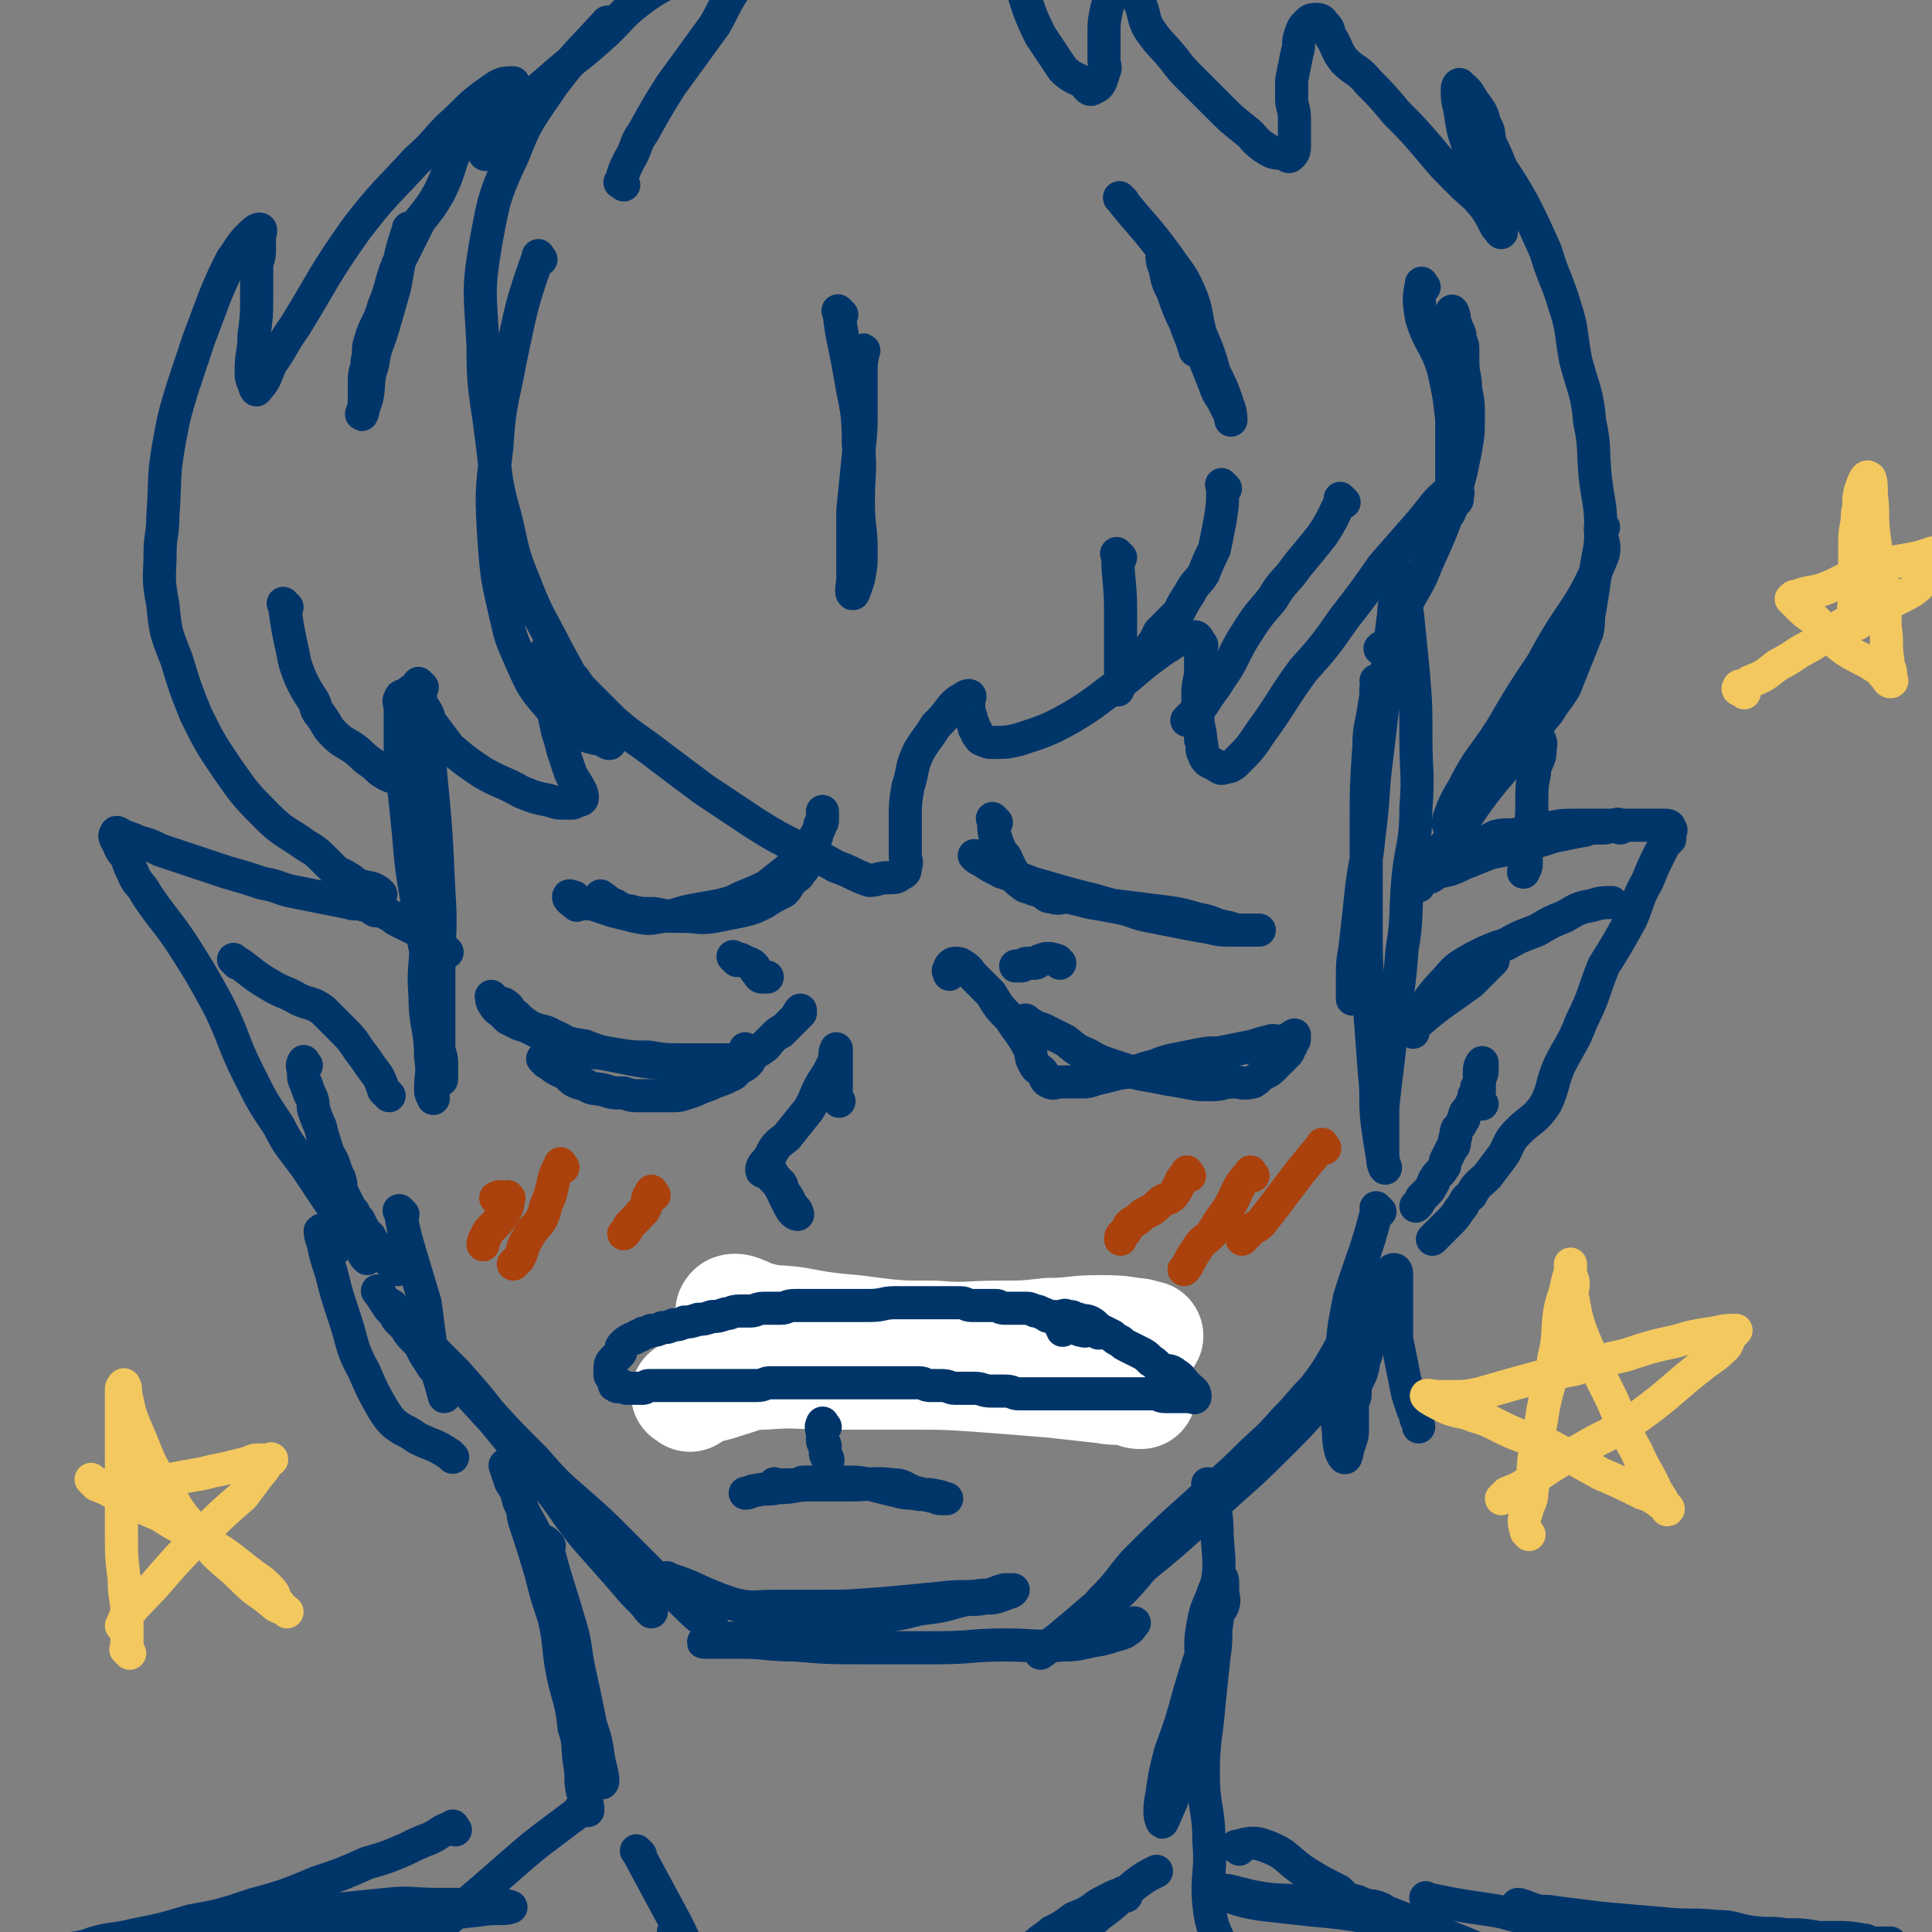 <svg viewBox='0 0 700 700' version='1.1' xmlns='http://www.w3.org/2000/svg' xmlns:xlink='http://www.w3.org/1999/xlink'><rect x="0" y="0" width="700" height="700" fill="#808080" stroke="none"/><g fill='none' stroke='#00356A' stroke-width='12' stroke-linecap='round' stroke-linejoin='round'><path d='M153,249c-1,-1 -2,-2 -1,-1 1,15 3,16 4,32 2,21 2,21 3,43 1,14 0,14 0,29 0,11 0,11 0,22 0,7 0,7 0,14 0,2 1,4 1,3 0,-1 0,-3 0,-6 0,-3 -1,-3 -1,-6 0,-3 0,-3 0,-6 0,-3 0,-3 -1,-5 0,-2 -1,-2 -1,-4 -1,-4 0,-4 -1,-9 -2,-14 -3,-14 -5,-29 -2,-12 -2,-12 -3,-24 -1,-10 -1,-10 -2,-19 -1,-8 -1,-8 -1,-16 0,-5 0,-5 0,-10 0,-2 -1,-3 0,-4 0,-1 1,-1 2,-1 1,0 1,1 1,2 1,2 1,2 1,4 1,3 1,3 1,6 1,7 1,7 1,14 1,13 0,13 1,27 1,16 2,16 2,32 1,12 -1,12 0,24 0,11 2,11 2,22 1,6 0,6 0,12 0,2 1,2 1,3 '/><path d='M500,248c-1,-1 -1,-1 -1,-1 -1,-1 0,0 0,0 0,0 0,0 0,0 0,0 0,-1 0,0 -1,3 0,4 -1,8 -1,8 -2,8 -2,15 -1,15 -1,15 -1,29 0,17 0,17 0,35 0,14 0,14 1,28 1,14 1,14 2,27 1,9 0,9 1,18 1,7 1,7 2,13 0,2 1,4 1,3 0,0 -1,-2 -1,-5 0,-3 0,-3 0,-5 0,-3 0,-3 0,-6 0,-3 0,-3 0,-6 1,-9 1,-9 2,-17 1,-9 1,-9 2,-17 2,-11 2,-11 3,-23 2,-12 1,-12 2,-24 1,-13 3,-13 3,-27 1,-13 0,-13 0,-26 0,-12 0,-12 -1,-24 -1,-10 -1,-10 -2,-20 -1,-6 -1,-6 -2,-12 -1,-2 -2,-4 -2,-4 0,-1 0,1 0,2 0,3 0,3 0,5 0,4 -1,4 -1,8 -1,8 -1,8 -2,17 -2,17 -2,17 -4,34 -2,15 -1,15 -3,30 -1,11 -2,11 -3,22 -1,9 -1,9 -2,18 -1,6 -1,6 -1,12 0,3 0,4 0,7 '/><path d='M162,345c-1,-1 -1,-1 -1,-1 -4,-3 -4,-3 -7,-5 -3,-2 -3,-2 -5,-3 -2,-1 -2,-1 -4,-2 -2,-1 -2,-1 -3,-2 -2,-1 -2,-1 -4,-2 -1,0 -1,0 -2,0 -2,-1 -2,-2 -4,-2 -3,-1 -3,0 -6,-1 -5,-1 -5,-1 -10,-2 -5,-1 -5,-1 -10,-2 -5,-1 -5,-2 -11,-3 -6,-2 -6,-2 -13,-4 -6,-2 -6,-2 -12,-4 -6,-2 -6,-2 -12,-4 -4,-2 -4,-2 -8,-3 -2,-1 -2,-1 -5,-2 -2,-1 -3,-2 -3,-1 -1,1 0,2 1,4 1,3 2,3 3,5 1,3 1,3 2,5 2,5 3,4 5,8 6,9 7,9 13,18 7,11 7,11 13,22 6,12 5,13 11,25 5,10 5,10 11,19 4,8 5,8 10,15 4,6 4,6 8,12 3,4 2,4 5,9 2,2 3,2 4,4 2,3 2,3 3,5 1,2 1,2 2,3 '/><path d='M532,311c-1,-1 -1,-1 -1,-1 -1,-1 0,0 0,0 0,0 0,0 0,0 0,0 0,0 0,0 -1,-1 0,0 0,0 5,-3 5,-4 11,-7 4,-1 4,0 9,-1 5,-1 5,-1 10,-2 5,-1 5,-1 11,-1 4,0 4,0 8,0 4,0 4,0 8,0 4,0 4,0 8,0 2,0 2,0 4,0 2,0 2,0 3,0 1,0 2,0 2,1 1,1 0,1 0,2 0,1 0,1 0,2 -1,1 -1,1 -2,2 -1,2 -1,2 -2,4 -2,4 -2,4 -4,9 -4,7 -3,7 -6,14 -5,9 -5,9 -10,17 -4,10 -3,10 -8,20 -3,8 -4,8 -8,16 -3,7 -2,8 -5,14 -4,6 -5,5 -10,10 -3,3 -3,4 -5,8 -3,4 -3,4 -6,8 -3,3 -4,3 -6,7 -3,2 -2,3 -4,5 -2,3 -2,3 -4,5 -2,2 -2,2 -3,3 -2,2 -2,2 -3,3 '/><path d='M146,440c-1,-1 -2,-2 -1,-1 1,5 1,6 3,13 3,10 3,10 6,20 1,7 1,8 2,15 2,6 2,6 3,12 1,3 2,7 2,7 0,0 -1,-4 -2,-8 -1,-2 -2,-2 -3,-4 -2,-3 -2,-3 -3,-5 -1,-2 -1,-2 -2,-3 -3,-3 -3,-3 -5,-7 -3,-2 -2,-3 -4,-6 -2,-1 -2,-1 -3,-2 -1,-2 -3,-4 -2,-3 1,1 2,3 4,6 3,3 3,3 6,7 4,5 5,5 10,10 11,12 11,12 22,24 9,11 9,11 18,22 8,10 7,10 15,20 8,9 8,9 15,17 4,5 5,5 9,10 0,0 0,0 0,0 0,0 0,0 -1,-1 0,0 1,1 1,1 -2,-2 -2,-3 -4,-5 -2,-3 -2,-4 -4,-7 -2,-2 -2,-2 -4,-4 -3,-4 -3,-4 -7,-8 -6,-7 -6,-7 -13,-15 -12,-15 -12,-16 -24,-30 -7,-9 -7,-9 -15,-18 -6,-6 -6,-5 -12,-11 -4,-3 -4,-3 -8,-7 -1,-1 -2,-2 -1,-2 0,0 2,1 3,2 4,4 4,4 8,8 3,3 3,3 7,7 7,7 6,8 13,15 9,10 9,10 19,20 7,8 7,8 15,15 8,7 8,7 15,14 7,7 7,7 14,14 5,5 6,5 11,10 3,3 3,3 7,6 1,0 1,1 2,1 '/><path d='M500,439c-1,-1 -1,-1 -1,-1 -1,-1 0,0 0,0 -4,16 -5,16 -10,32 -2,10 -2,10 -3,20 -1,8 -1,8 -1,17 0,6 -1,6 0,12 0,5 1,8 2,9 1,1 1,-3 2,-5 1,-3 1,-3 1,-5 0,-3 0,-3 0,-5 0,-2 0,-2 0,-4 0,-2 1,-2 1,-4 0,-2 0,-2 0,-3 1,-2 1,-2 2,-4 1,-3 1,-3 1,-5 1,-2 1,-2 1,-3 1,-3 1,-3 2,-5 1,-2 1,-2 1,-4 1,-2 1,-2 1,-4 1,-2 1,-2 1,-4 1,-2 1,-2 1,-3 0,-2 -1,-2 0,-3 0,-1 2,-1 2,-2 1,-1 0,-1 0,-2 1,-2 1,-3 2,-3 1,0 1,1 1,2 0,2 0,2 0,4 0,2 0,2 0,4 0,4 0,4 0,8 0,3 0,3 0,7 1,5 1,5 2,10 1,5 1,5 2,10 1,3 1,3 2,6 1,1 1,1 1,3 1,2 1,2 1,3 '/><path d='M243,573c-1,-1 -2,-2 -1,-1 10,3 11,5 23,9 7,2 8,1 15,1 7,0 7,0 14,0 13,0 13,0 26,-1 11,-1 11,-1 21,-2 8,-1 8,0 15,-1 4,0 4,-1 8,-2 1,0 4,0 3,0 0,1 -2,1 -4,2 -3,1 -3,1 -6,1 -5,1 -5,0 -9,1 -7,2 -7,2 -15,3 -8,2 -8,2 -17,3 -9,2 -9,2 -17,3 -7,1 -7,1 -14,2 -7,1 -7,1 -13,2 -6,1 -6,0 -12,1 -3,0 -6,1 -5,1 0,0 3,0 6,0 3,0 3,0 7,0 10,0 10,1 20,1 12,1 12,1 25,1 14,0 14,0 27,0 12,0 12,-1 24,-1 11,0 11,1 21,0 7,0 7,-1 14,-2 4,-1 3,-1 7,-2 1,-1 1,0 2,-1 2,-1 2,-2 3,-3 '/><path d='M491,483c-1,-1 -1,-2 -1,-1 -7,9 -6,11 -14,21 -10,12 -10,12 -22,23 -11,11 -11,10 -23,21 -10,9 -10,9 -20,19 -6,7 -5,7 -12,14 -4,5 -8,7 -10,9 -1,1 3,-1 5,-2 5,-3 6,-3 10,-8 5,-5 5,-5 10,-11 10,-11 9,-11 20,-22 8,-8 8,-8 16,-16 8,-8 8,-7 15,-15 6,-6 6,-7 12,-13 3,-3 6,-4 8,-4 1,0 -1,2 -2,3 -2,4 -2,4 -5,7 -7,8 -7,8 -14,15 -14,14 -14,13 -28,26 -11,10 -11,10 -22,19 -9,8 -9,8 -18,15 -7,6 -7,6 -13,11 -3,2 -3,3 -6,5 '/><path d='M199,560c-1,-1 -2,-2 -1,-1 3,13 4,14 8,28 3,9 2,10 4,19 2,9 2,9 4,19 2,6 2,6 3,13 1,4 2,8 1,8 0,-1 -1,-5 -2,-9 -1,-3 -2,-2 -3,-6 -2,-4 -2,-4 -3,-9 -3,-11 -4,-11 -6,-23 -3,-11 -3,-11 -5,-22 -2,-9 -2,-9 -4,-19 -3,-7 -4,-7 -7,-14 -1,-5 0,-5 -2,-10 -1,-2 -3,-4 -3,-3 0,0 1,3 2,6 2,3 2,3 3,7 2,3 1,3 2,7 3,9 3,9 6,19 2,8 2,8 5,17 2,10 1,10 3,20 2,9 3,9 4,19 2,6 1,6 2,13 1,5 0,5 1,10 1,3 2,4 2,7 0,0 -1,-1 -2,-1 -1,0 -1,1 -2,2 -4,3 -4,3 -8,6 -8,6 -8,6 -16,13 -8,7 -8,7 -15,13 -6,5 -6,5 -12,10 -3,2 -3,3 -6,6 -1,1 -1,2 -2,3 '/><path d='M439,539c-1,-1 -1,-1 -1,-1 -1,-1 0,0 0,0 0,0 0,0 0,0 2,9 3,9 3,19 1,11 1,11 -1,22 -3,17 -4,17 -9,34 -3,11 -3,11 -7,22 -2,8 -2,8 -3,15 -1,5 -1,8 0,10 0,1 1,-2 2,-4 1,-3 2,-3 2,-7 1,-2 0,-2 0,-4 1,-8 1,-8 3,-15 3,-12 4,-11 7,-23 1,-9 -1,-9 1,-19 1,-6 2,-6 4,-12 1,-2 1,-4 2,-4 1,-1 1,1 1,2 0,1 0,1 0,2 0,3 1,3 0,6 -1,2 -2,2 -2,5 -1,6 0,6 -1,12 -1,9 -1,9 -2,19 -1,12 -2,12 -2,25 0,12 2,12 2,24 1,12 -1,12 0,23 1,9 2,9 6,18 2,5 1,6 5,11 2,4 3,4 7,8 2,2 2,2 5,3 3,3 3,3 7,6 3,2 3,1 6,3 1,1 1,1 2,2 1,1 1,1 2,1 '/><path d='M232,672c-1,-1 -1,-1 -1,-1 -1,-1 0,0 0,0 0,0 0,0 0,0 7,13 7,13 14,26 3,6 3,6 5,12 2,4 2,4 4,8 1,1 2,1 3,2 1,1 1,1 2,2 1,1 1,1 2,2 1,2 1,2 2,3 0,0 0,0 0,0 0,-1 0,-2 -1,-3 -1,-2 -2,-2 -3,-4 -2,-2 -2,-2 -3,-4 -3,-3 -3,-3 -5,-7 -2,-1 -2,-2 -3,-3 -2,-2 -2,-2 -3,-3 -1,-1 -1,-1 -1,-2 '/><path d='M86,349c-1,-1 -2,-2 -1,-1 5,3 6,5 13,9 5,3 5,2 10,5 4,2 5,1 9,4 4,4 4,4 8,8 4,4 3,4 7,9 2,3 2,3 5,7 1,2 1,2 2,5 1,1 1,1 2,2 '/><path d='M512,374c-1,-1 -2,-1 -1,-1 10,-9 11,-9 22,-17 3,-3 3,-3 6,-6 1,-1 1,-1 2,-2 '/><path d='M587,300c-1,-1 -1,-2 -1,-1 -3,0 -3,1 -5,1 -2,0 -2,0 -4,0 -2,0 -2,1 -4,1 -5,1 -5,1 -10,2 -6,2 -6,2 -12,3 -5,2 -6,2 -11,3 -5,2 -5,2 -10,4 -4,2 -4,2 -9,3 -2,1 -2,2 -4,2 -1,0 -2,-1 -2,0 -1,1 -1,2 -1,3 '/><path d='M513,371c-1,-1 -1,-1 -1,-1 -1,-1 0,0 0,0 6,-7 5,-8 12,-15 4,-5 5,-5 10,-8 6,-3 6,-3 12,-5 5,-3 6,-3 11,-5 5,-3 5,-3 10,-5 5,-3 5,-3 10,-4 3,-1 4,-1 7,-1 '/><path d='M138,324c-1,-1 -1,-1 -1,-1 -3,-2 -3,-1 -6,-2 -3,-1 -3,-2 -5,-3 -3,-2 -3,-1 -5,-3 -2,-2 -2,-2 -4,-4 -4,-4 -4,-3 -8,-6 -6,-4 -7,-4 -12,-9 -8,-8 -8,-8 -15,-18 -6,-9 -6,-9 -11,-19 -4,-10 -4,-10 -7,-20 -4,-10 -4,-10 -5,-20 -2,-10 -1,-10 -1,-19 0,-6 1,-6 1,-13 1,-13 0,-13 2,-25 2,-11 2,-11 5,-21 3,-9 3,-9 6,-18 3,-8 3,-8 6,-16 3,-7 3,-7 6,-13 3,-4 3,-5 6,-8 2,-2 3,-3 4,-3 1,0 0,2 0,3 0,3 0,3 0,5 0,3 -1,3 -1,6 0,5 0,5 0,9 0,8 0,8 -1,16 0,6 -1,6 -1,12 0,3 0,3 1,5 0,1 1,3 1,2 3,-3 3,-4 5,-9 5,-7 4,-7 9,-14 11,-18 10,-18 22,-35 10,-13 11,-13 22,-25 8,-7 7,-8 15,-15 6,-6 6,-6 13,-11 3,-2 4,-2 7,-2 0,0 -1,1 -1,2 -1,2 -1,2 -2,4 -1,4 -1,4 -2,8 -1,3 -2,2 -3,5 -1,3 -1,3 -2,5 0,1 -1,2 0,2 2,-1 3,-2 5,-5 3,-4 2,-5 5,-9 6,-7 6,-7 13,-13 9,-8 9,-7 18,-15 8,-7 7,-8 15,-14 8,-6 9,-5 18,-11 9,-5 8,-6 17,-11 8,-4 9,-3 17,-6 7,-4 7,-4 14,-7 4,-2 4,-2 8,-4 3,-2 3,-2 6,-3 2,-1 2,-1 3,-1 2,-1 2,0 4,-1 3,-1 3,-1 6,-3 4,-2 4,-2 8,-4 3,-2 3,-2 7,-3 3,-2 4,-1 7,-3 3,-1 3,-2 6,-3 3,-1 3,-1 5,-1 2,0 2,1 3,2 1,1 1,2 1,3 0,2 0,2 0,3 0,5 -1,5 0,10 1,8 2,8 3,16 3,11 2,11 5,22 3,9 3,10 7,18 4,6 4,6 8,12 3,3 4,3 8,5 1,2 2,3 3,2 3,-1 3,-3 4,-6 1,-2 0,-2 0,-4 0,-4 0,-4 0,-9 0,-5 0,-5 1,-10 1,-3 1,-3 2,-6 1,-3 1,-4 3,-4 2,-1 3,0 4,1 1,1 1,1 1,2 1,3 1,3 2,5 2,5 1,5 3,9 4,6 4,5 9,11 3,4 3,4 8,9 4,4 4,4 9,9 4,4 4,4 9,8 4,3 3,4 8,7 3,2 3,1 7,2 1,1 1,1 2,0 1,-1 1,-2 1,-3 0,-3 0,-3 0,-5 0,-3 0,-3 0,-5 0,-4 -1,-4 -1,-7 0,-4 0,-4 0,-7 1,-5 1,-5 2,-10 1,-3 0,-3 1,-6 1,-3 1,-3 3,-5 1,-1 2,-1 3,-1 2,0 2,1 3,2 2,2 1,2 2,4 3,5 2,5 5,9 4,4 5,3 9,8 5,5 5,5 10,11 6,6 6,6 12,13 5,6 5,6 11,12 4,4 5,4 9,9 2,3 2,3 4,7 1,1 2,3 2,2 0,0 0,-2 -1,-4 -1,-3 -1,-3 -3,-6 -2,-4 -3,-4 -4,-7 -3,-7 -3,-7 -4,-14 -2,-6 -2,-6 -3,-13 -1,-4 -1,-4 -1,-8 0,-1 1,-2 1,-1 3,2 3,3 5,6 3,4 3,4 4,8 2,3 1,3 2,7 2,4 2,4 4,9 4,6 4,6 8,13 4,8 4,8 8,17 3,10 4,10 7,20 3,9 2,10 4,20 3,11 4,11 5,22 2,9 1,10 2,20 1,9 2,9 2,19 0,8 -1,8 -2,16 -1,7 -1,7 -2,13 -1,4 0,4 -1,8 -2,5 -2,5 -4,10 -2,5 -2,5 -4,10 -3,5 -3,4 -6,9 -6,7 -5,7 -11,14 -6,8 -7,8 -13,16 -6,8 -5,8 -11,15 -3,4 -3,4 -6,8 -3,2 -3,2 -5,5 -1,2 -1,2 -2,3 '/><path d='M147,282c-1,-1 -1,-1 -1,-1 -1,-1 0,0 0,0 0,0 0,0 0,0 0,-4 0,-4 0,-9 0,-4 0,-4 0,-9 0,-2 0,-2 0,-4 0,-3 -1,-3 0,-5 0,-2 1,-2 2,-3 1,-1 1,-1 2,0 1,1 1,2 2,3 1,2 1,2 2,3 2,3 1,4 3,6 3,4 3,4 6,8 6,5 6,5 12,9 7,4 7,3 14,7 5,2 5,2 10,3 3,1 3,1 7,1 2,0 2,0 3,-1 1,0 2,0 2,-1 0,-2 -1,-3 -2,-5 -2,-3 -2,-3 -3,-6 -1,-3 -1,-3 -2,-6 -1,-4 -1,-4 -2,-7 -1,-5 -1,-5 -2,-9 -1,-4 -2,-4 -2,-8 0,-2 0,-2 0,-4 0,-2 -1,-2 -1,-4 0,-1 1,-1 1,-2 0,-1 -1,-2 0,-2 1,0 2,0 3,1 2,2 1,3 3,5 2,3 2,2 4,4 2,3 2,3 4,5 5,5 5,5 10,10 8,7 8,6 17,13 8,6 8,6 16,12 9,6 9,6 18,12 8,5 8,5 16,9 7,3 7,3 14,7 6,2 6,3 12,5 3,0 3,-1 7,-1 2,0 3,0 4,-1 2,-1 2,-1 2,-3 1,-2 0,-2 0,-4 0,-3 0,-3 0,-5 0,-4 0,-5 0,-9 0,-5 0,-5 1,-11 2,-6 1,-7 4,-13 3,-5 3,-4 6,-9 3,-3 3,-3 6,-7 2,-2 2,-2 4,-3 1,-1 2,-1 2,-1 1,0 0,1 0,2 0,2 0,2 0,3 0,2 1,2 1,4 1,2 1,2 1,3 1,1 1,1 1,2 1,1 1,2 2,2 2,1 2,1 4,1 4,0 5,0 9,-1 9,-3 10,-3 19,-8 10,-6 10,-7 20,-14 7,-6 7,-6 14,-11 5,-3 5,-4 10,-4 2,-1 2,1 3,2 1,1 0,2 0,3 0,3 0,3 0,6 0,5 -1,5 -1,9 0,4 0,4 0,9 0,4 1,4 1,8 1,3 0,3 1,5 1,3 2,3 4,4 2,1 2,2 4,1 2,0 3,-1 4,-2 5,-5 5,-5 9,-11 8,-11 7,-11 15,-22 8,-9 8,-9 15,-19 7,-9 7,-9 14,-19 7,-8 7,-8 14,-16 5,-6 5,-7 10,-11 1,-1 3,-1 3,0 1,1 -1,2 -2,3 -1,1 0,1 0,2 0,2 -1,2 -1,3 '/><path d='M196,94c-1,-1 -1,-2 -1,-1 -6,17 -6,18 -10,37 -3,16 -4,16 -5,32 -2,17 -2,17 -1,34 1,13 1,13 4,26 2,9 2,9 6,18 4,9 4,9 10,16 4,5 4,5 10,9 4,2 4,2 9,3 2,1 3,2 3,1 1,-1 -1,-1 -2,-3 -1,-1 0,-2 -1,-3 -2,-2 -2,-2 -4,-4 -2,-2 -2,-3 -3,-5 -4,-9 -4,-9 -9,-18 -6,-12 -7,-12 -12,-25 -5,-12 -4,-12 -7,-24 -4,-14 -3,-14 -5,-29 -2,-16 -3,-16 -3,-33 -1,-19 -2,-19 1,-37 3,-16 3,-17 10,-32 5,-13 6,-13 14,-25 9,-12 11,-13 20,-23 '/><path d='M305,114c-1,-1 -2,-2 -1,-1 1,10 2,11 4,23 2,12 3,12 3,25 1,10 0,10 0,21 0,9 1,9 1,17 0,6 0,6 -1,11 -1,3 -2,6 -2,5 -1,0 0,-3 0,-6 0,-4 0,-4 0,-7 0,-9 0,-9 0,-17 1,-10 1,-10 2,-20 1,-9 1,-9 1,-18 0,-7 0,-7 0,-14 0,-3 1,-6 1,-6 0,-1 -1,2 -1,4 0,3 0,3 0,6 0,10 -1,11 -1,19 '/><path d='M407,73c-1,-1 -2,-2 -1,-1 7,9 9,10 17,21 4,6 5,6 8,13 3,7 2,8 4,15 3,7 3,7 5,14 3,6 3,6 5,12 1,2 1,5 1,5 0,1 0,-1 -1,-3 -1,-2 -1,-2 -2,-4 -2,-3 -2,-3 -3,-6 -2,-5 -2,-5 -4,-10 -3,-5 -4,-5 -6,-11 -3,-6 -3,-6 -5,-12 -2,-4 -2,-4 -3,-9 -1,-2 -1,-4 -1,-4 0,-1 0,2 1,3 1,2 2,1 3,3 1,2 1,2 1,4 1,2 1,2 1,4 1,2 1,2 1,3 0,1 0,1 0,2 2,8 3,8 5,15 '/><path d='M516,104c-1,-1 -1,-2 -1,-1 -1,5 -1,6 0,12 3,10 5,9 8,19 2,9 2,9 3,18 2,8 2,8 2,16 0,4 0,4 0,9 0,2 0,4 0,4 0,1 -1,-1 -1,-3 -1,-2 -1,-2 -1,-4 0,-3 0,-3 0,-6 0,-6 0,-6 0,-12 0,-6 0,-6 0,-13 0,-6 1,-6 1,-12 0,-5 0,-5 0,-10 0,-3 0,-3 0,-5 0,-2 -1,-4 -1,-3 0,1 1,3 2,6 1,2 1,2 1,4 1,2 1,2 1,4 0,2 0,2 0,4 0,5 1,5 1,10 1,5 1,5 1,10 0,6 0,6 -1,12 -2,10 -2,10 -5,19 -4,11 -4,11 -9,22 -3,8 -4,8 -8,16 -2,6 -2,7 -5,12 -2,2 -3,2 -4,3 '/><path d='M581,191c-1,-1 -1,-2 -1,-1 -1,5 3,7 0,13 -8,19 -11,18 -21,37 -8,12 -8,12 -15,24 -7,11 -8,10 -14,22 -4,6 -6,13 -5,13 1,0 4,-7 9,-13 5,-7 5,-7 12,-14 3,-4 3,-5 8,-6 1,-1 2,0 3,1 2,2 1,3 1,5 0,4 -2,4 -2,8 -1,5 -1,5 -1,11 0,5 0,5 -1,11 0,4 -1,4 -1,8 0,1 0,1 0,3 0,2 -1,2 -1,3 '/><path d='M164,528c-1,-1 -1,-1 -1,-1 -6,-4 -6,-3 -12,-6 -4,-3 -4,-2 -8,-5 -2,-2 -2,-2 -4,-5 -4,-7 -4,-7 -7,-14 -5,-9 -4,-10 -7,-19 -3,-9 -3,-9 -5,-17 -2,-6 -2,-6 -3,-11 -1,-2 -1,-4 -1,-4 0,-1 1,2 2,3 2,2 2,3 3,4 '/><path d='M254,504c-1,-1 -1,-1 -1,-1 -1,-1 0,0 0,0 2,-2 1,-3 3,-4 1,-1 2,0 3,-1 4,-1 4,-2 9,-3 5,-2 5,-2 10,-4 5,-3 5,-3 11,-5 5,-2 5,-2 11,-4 5,-2 5,-3 10,-5 3,-2 3,-2 7,-3 3,-1 3,0 7,-1 3,0 2,-1 5,-1 3,0 3,0 6,0 3,0 3,0 5,0 2,0 2,0 3,0 4,0 4,-1 8,0 5,1 5,2 10,3 6,2 6,2 12,4 5,2 5,2 11,4 4,2 4,2 8,3 3,2 3,2 7,3 2,1 2,1 4,2 2,1 2,1 4,2 1,0 1,0 2,0 2,1 1,2 3,3 2,1 2,0 3,1 1,1 1,1 2,2 1,1 1,1 2,2 1,1 1,1 2,2 1,1 2,1 2,2 1,1 0,1 0,2 0,0 0,0 0,0 0,0 0,0 0,0 -3,-1 -3,0 -5,0 -3,0 -3,-1 -6,-1 -4,-1 -4,-1 -7,-1 -5,-1 -5,0 -11,-1 -7,-1 -7,-1 -15,-2 -8,-1 -8,0 -17,-1 -10,-1 -10,-1 -19,-2 -8,-1 -8,-1 -16,-2 -7,-1 -8,0 -15,-1 -7,-1 -7,-1 -14,-2 -5,-1 -5,-1 -11,-1 -5,0 -5,-1 -10,-1 -5,0 -5,0 -10,0 -3,0 -3,1 -6,1 -4,0 -4,-1 -7,0 -3,0 -3,1 -6,2 -3,1 -3,1 -5,1 -1,0 -2,0 -2,0 -1,1 0,1 0,2 '/></g>
<g fill='none' stroke='#FFFFFF' stroke-width='40' stroke-linecap='round' stroke-linejoin='round'><path d='M250,506c-1,-1 -2,-1 -1,-1 2,-2 4,-1 7,-2 4,-1 4,-1 7,-2 7,-2 7,-3 14,-3 12,-1 12,0 23,0 15,0 15,0 29,0 14,0 14,0 28,1 13,1 13,1 25,2 9,1 9,1 18,2 5,1 5,0 10,1 1,0 1,1 3,1 0,0 0,0 0,0 1,0 0,0 0,0 -1,-1 -1,-1 -2,-2 -2,-1 -2,-1 -3,-2 -3,-1 -3,-1 -5,-2 -6,-2 -6,-2 -13,-3 -14,-3 -14,-3 -28,-5 -14,-3 -14,-3 -28,-5 -13,-2 -13,-1 -26,-3 -12,-2 -11,-2 -23,-4 -9,-1 -9,-1 -17,-2 -2,0 -4,-2 -3,-2 0,-1 2,-1 4,0 3,1 3,2 5,2 7,2 7,1 14,2 11,2 11,2 22,3 15,2 15,2 29,2 11,1 11,0 23,0 9,0 9,0 18,-1 9,0 9,-1 18,-1 6,0 7,0 13,1 3,0 3,1 5,1 '/></g>
<g fill='none' stroke='#00356A' stroke-width='12' stroke-linecap='round' stroke-linejoin='round'><path d='M398,483c-1,-1 -1,-1 -1,-1 -3,-1 -3,1 -5,0 -2,0 -1,-1 -2,-2 -1,-1 -2,0 -3,-1 -1,0 -1,0 -2,-1 -1,0 -1,-1 -2,-1 -2,0 -2,0 -3,0 -1,0 -1,-1 -2,-1 -2,-1 -2,-1 -3,-1 -2,-1 -2,-1 -4,-1 -2,0 -2,0 -3,0 -2,0 -2,0 -4,0 -2,0 -2,-1 -3,-1 -3,0 -3,0 -5,0 -2,0 -2,0 -4,0 -2,0 -2,-1 -4,-1 -3,0 -3,0 -5,0 -3,0 -3,0 -6,0 -3,0 -3,0 -6,0 -4,0 -4,0 -7,0 -4,0 -4,1 -9,1 -4,0 -4,0 -8,0 -3,0 -3,0 -6,0 -4,0 -4,0 -7,0 -3,0 -3,0 -6,0 -3,0 -3,1 -5,1 -3,0 -3,0 -6,0 -3,0 -3,1 -5,1 -2,0 -2,0 -4,0 -3,0 -3,1 -5,1 -3,1 -3,1 -5,1 -3,1 -3,1 -5,1 -3,1 -3,1 -5,1 -2,1 -2,1 -4,1 -2,1 -2,1 -4,1 -2,1 -2,1 -4,1 -2,1 -2,1 -3,1 -1,1 -1,1 -2,1 -1,1 -1,1 -2,1 -2,1 -2,1 -3,2 -1,1 -1,1 -1,2 0,1 0,1 -1,2 -1,1 -1,1 -2,2 -1,1 -1,2 -1,3 0,1 0,1 0,2 0,1 1,1 1,2 1,1 0,2 1,2 1,1 1,0 2,0 1,0 1,1 2,1 1,0 1,0 2,0 1,0 1,0 2,0 1,0 1,0 2,0 1,0 1,-1 2,-1 2,0 2,0 3,0 2,0 2,0 3,0 1,0 1,0 2,0 2,0 2,0 4,0 3,0 3,0 5,0 3,0 3,0 5,0 2,0 2,0 4,0 4,0 4,0 8,0 2,0 2,0 5,0 3,0 3,-1 5,-1 3,0 3,0 6,0 3,0 3,0 6,0 3,0 3,0 5,0 3,0 3,0 5,0 3,0 3,0 5,0 3,0 3,0 6,0 3,0 3,0 5,0 3,0 3,0 6,0 3,0 3,0 5,0 3,0 3,0 5,0 2,0 2,1 4,1 2,0 2,0 4,0 3,0 3,1 5,1 2,0 2,0 3,0 2,0 2,0 4,0 3,0 3,1 6,1 3,0 3,0 5,0 3,0 3,1 5,1 3,0 3,0 5,0 3,0 3,0 5,0 3,0 3,0 6,0 3,0 3,0 5,0 3,0 3,0 6,0 4,0 4,0 7,0 3,0 3,0 5,0 3,0 3,0 5,0 3,0 3,0 5,0 2,0 2,1 4,1 2,0 2,0 3,0 2,0 2,0 3,0 2,0 2,0 3,0 1,0 2,1 2,0 0,-2 -1,-2 -3,-4 -2,-2 -2,-3 -4,-4 -2,-2 -3,-1 -5,-2 -2,-1 -2,-2 -4,-3 -2,-2 -2,-2 -4,-3 -2,-1 -2,-1 -4,-2 -2,-1 -2,-1 -3,-2 -2,-1 -2,-1 -3,-2 -2,-1 -2,-1 -4,-2 -2,-1 -2,-2 -4,-3 -2,-1 -2,0 -4,-1 -2,0 -2,-1 -3,-1 -2,0 -2,-1 -3,0 -1,0 -1,1 -1,2 0,2 1,2 1,3 '/><path d='M299,517c-1,-1 -1,-2 -1,-1 -1,1 0,2 0,4 0,1 0,1 0,2 0,1 1,1 1,2 0,1 0,1 0,2 0,2 1,2 1,3 '/><path d='M198,385c-1,-1 -2,-2 -1,-1 3,2 3,3 8,5 3,3 3,3 7,4 3,2 3,1 7,2 3,1 3,1 7,1 3,1 3,1 6,1 4,0 4,0 8,0 1,0 1,0 3,0 3,0 3,0 6,-1 3,-1 3,-1 5,-2 3,-1 3,-1 5,-2 3,-1 3,-1 5,-2 3,-1 2,-2 4,-3 2,-1 2,-1 3,-2 1,-1 1,-2 2,-3 1,-1 2,-1 3,-2 2,-1 2,-2 3,-3 2,-2 2,-2 4,-3 2,-2 2,-2 3,-3 1,-1 1,-1 2,-2 1,-1 1,-1 2,-2 0,0 0,0 0,0 0,0 0,-1 0,-1 -1,1 -1,2 -2,3 -2,2 -2,2 -4,4 -2,1 -2,1 -3,2 -2,2 -2,2 -4,4 -3,2 -3,2 -5,3 -3,1 -3,2 -5,2 -4,1 -4,1 -7,1 -4,0 -4,0 -8,0 -5,0 -5,0 -10,0 -6,0 -6,0 -12,-1 -5,-1 -5,-1 -10,-2 -5,-1 -5,0 -11,-2 -4,-2 -4,-3 -9,-5 -3,-2 -4,-1 -8,-3 -3,-2 -3,-2 -5,-4 -3,-2 -2,-3 -4,-4 -1,-1 -2,0 -3,-1 -1,-1 -2,-2 -2,-2 0,0 0,2 1,3 1,2 2,2 3,3 1,1 1,1 2,2 2,1 2,1 4,2 3,1 3,1 5,2 4,2 4,2 8,3 5,2 5,2 11,3 5,2 5,2 11,3 6,1 6,1 12,1 6,1 6,1 13,1 5,0 5,0 10,0 3,0 3,0 7,0 1,0 1,0 3,-1 1,0 2,0 2,-1 1,-1 0,-1 0,-2 '/><path d='M373,371c-1,-1 -1,-1 -1,-1 -1,-1 0,0 0,0 0,0 0,0 0,0 0,0 0,0 0,0 -1,-1 0,0 0,0 3,2 3,2 6,3 4,2 4,2 8,4 4,3 3,3 8,5 5,3 6,3 12,5 6,2 6,2 12,3 5,1 5,1 11,2 5,1 5,1 10,1 4,0 4,-1 8,-1 3,0 3,1 7,0 2,-1 2,-2 4,-3 2,-1 2,-1 3,-2 2,-2 2,-2 3,-3 1,-1 1,-1 2,-2 1,-1 1,-1 1,-2 1,-1 1,-1 1,-2 1,-1 1,-1 1,-2 0,0 0,0 0,0 0,0 0,-1 0,-1 -2,1 -2,2 -4,2 -2,1 -2,0 -4,0 -4,1 -4,1 -7,2 -5,1 -5,1 -10,2 -4,1 -4,0 -9,1 -5,1 -5,1 -10,2 -5,1 -5,2 -10,3 -5,2 -5,1 -10,2 -4,1 -4,1 -8,2 -3,1 -3,1 -6,1 -3,0 -3,0 -6,0 -3,0 -3,1 -5,0 -2,-1 -1,-2 -2,-3 -1,-2 -2,-1 -3,-3 -2,-3 -1,-4 -2,-6 -3,-6 -4,-6 -7,-11 -4,-4 -4,-4 -7,-9 -3,-3 -3,-3 -6,-6 -2,-2 -2,-3 -4,-4 -1,-1 -2,-1 -3,-1 -1,0 -2,1 -2,2 -1,1 0,1 0,2 '/><path d='M219,326c-1,-1 -2,-2 -1,-1 2,1 2,2 5,3 3,2 3,2 5,2 4,1 4,1 9,1 5,1 5,1 11,1 5,0 5,1 11,0 5,-1 5,-1 10,-2 4,-1 4,-1 8,-3 3,-2 3,-2 7,-4 2,-2 1,-2 3,-4 2,-2 2,-1 3,-3 2,-2 2,-3 3,-5 1,-1 1,-1 1,-2 1,-2 1,-2 1,-4 1,-2 1,-2 1,-3 1,-2 1,-2 1,-3 1,-1 1,-1 1,-2 0,-2 0,-3 0,-3 0,0 0,2 0,3 -1,3 -1,3 -2,5 -2,3 -1,4 -3,6 -2,3 -3,3 -5,5 -5,4 -5,4 -10,8 -4,2 -4,2 -9,4 -4,2 -4,2 -8,3 -5,1 -6,1 -11,2 -5,1 -5,2 -10,2 -5,1 -5,1 -10,0 -4,-1 -4,-1 -8,-2 -3,-1 -3,-1 -6,-2 -3,-1 -3,0 -5,-1 -2,-1 -2,-1 -3,-2 -1,0 -2,-1 -2,0 0,1 2,2 3,3 '/><path d='M361,298c-1,-1 -1,-1 -1,-1 -1,-1 0,0 0,0 0,0 0,0 0,0 0,0 -1,-1 0,0 0,4 0,5 2,10 1,3 2,2 3,5 1,2 1,2 2,4 1,2 1,3 3,4 2,2 2,1 4,2 2,1 2,0 3,1 2,1 2,2 4,2 3,1 3,0 6,0 4,1 4,1 8,2 6,1 6,1 11,2 5,1 5,2 11,3 5,1 5,1 10,2 5,1 5,1 11,2 4,1 4,1 9,1 3,0 3,0 6,0 2,0 4,0 3,0 -1,0 -3,0 -5,0 -3,0 -3,0 -6,-1 -6,-1 -5,-2 -11,-3 -7,-2 -7,-2 -15,-3 -8,-1 -8,-1 -16,-2 -7,-2 -7,-2 -15,-4 -7,-2 -7,-2 -14,-4 -5,-2 -5,-2 -11,-4 -4,-2 -4,-2 -7,-4 -2,-1 -2,-1 -3,-2 '/><path d='M304,399c-1,-1 -1,-1 -1,-1 -1,-1 0,0 0,0 0,-3 0,-3 0,-6 0,-2 0,-2 0,-4 0,-2 0,-2 0,-3 0,-1 0,-1 0,-2 0,-1 0,-1 0,-2 0,0 0,0 0,0 0,0 0,-1 0,-1 -1,2 0,3 -1,5 -2,4 -2,4 -4,7 -3,5 -2,5 -5,10 -4,5 -4,5 -8,10 -4,3 -4,3 -6,7 -2,3 -3,3 -3,5 0,1 1,0 2,1 1,1 1,1 2,2 2,2 2,2 3,4 2,2 2,2 3,4 1,2 1,2 2,3 1,1 1,2 1,2 -1,0 -2,-1 -3,-3 -1,-2 -1,-2 -2,-4 -1,-2 0,-2 -1,-4 -1,-1 -1,-1 -2,-2 -1,-1 -1,-2 -2,-3 -1,-1 -1,-2 -1,-2 0,0 0,1 0,2 '/><path d='M282,539c-1,-1 -1,-1 -1,-1 -1,-1 0,0 0,0 0,0 0,0 0,0 0,0 0,0 0,0 -1,-1 0,0 0,0 4,0 4,0 7,0 2,0 2,-1 3,-1 3,0 3,0 6,0 5,0 5,0 10,0 4,0 4,0 9,1 4,1 4,1 8,2 4,1 4,1 7,1 3,1 3,0 6,1 2,0 2,1 4,1 1,0 2,0 2,0 -1,0 -2,-1 -4,-1 -3,-1 -3,0 -6,-1 -5,-1 -5,-3 -9,-3 -8,-1 -8,0 -16,0 -7,0 -7,0 -15,0 -5,0 -5,1 -11,1 -4,1 -4,0 -8,1 -2,0 -2,1 -4,1 '/><path d='M267,348c-1,-1 -1,-1 -1,-1 -1,-1 0,0 0,0 2,1 2,0 3,1 2,1 3,1 4,2 1,1 0,1 1,2 1,1 1,2 2,2 1,0 1,0 2,0 '/><path d='M384,349c-1,-1 -1,-1 -1,-1 -3,-1 -4,-1 -6,0 -1,0 -1,1 -2,1 -2,0 -2,0 -3,0 -1,0 -1,1 -2,1 -1,0 -1,0 -2,0 '/></g>
<g fill='none' stroke='#F3C85F' stroke-width='12' stroke-linecap='round' stroke-linejoin='round'><path d='M554,556c-1,-1 -1,-1 -1,-1 -1,-4 -1,-4 0,-7 1,-4 2,-4 2,-7 1,-7 0,-7 1,-14 1,-8 2,-8 3,-16 2,-10 3,-10 4,-19 2,-8 1,-8 2,-16 1,-6 2,-6 3,-12 1,-3 1,-3 1,-6 0,0 0,0 0,0 0,1 0,1 0,3 0,2 1,2 1,4 0,3 -1,3 0,6 1,6 1,6 3,12 5,12 5,12 11,24 4,9 4,10 9,19 3,7 4,7 7,14 2,3 2,3 4,7 0,0 0,0 0,0 1,0 0,-1 0,-1 -2,-1 -2,-1 -3,-2 -3,-2 -3,-2 -6,-3 -8,-4 -8,-4 -15,-7 -9,-5 -9,-5 -18,-10 -7,-3 -7,-2 -14,-5 -7,-3 -7,-4 -14,-6 -5,-2 -5,-1 -10,-3 -4,-2 -6,-3 -7,-4 -1,-1 2,0 4,0 3,0 3,0 5,0 5,0 5,0 10,-1 7,-2 7,-2 14,-4 11,-3 11,-3 21,-5 9,-3 9,-3 18,-5 9,-3 9,-3 18,-5 7,-2 7,-2 14,-3 4,-1 5,-1 8,-1 0,0 -1,1 -2,2 -1,2 -1,3 -2,4 -4,4 -5,4 -10,8 -10,8 -10,9 -21,17 -10,7 -11,6 -21,12 -9,5 -9,5 -18,11 -4,3 -4,3 -9,5 -1,1 -1,1 -2,2 '/><path d='M47,599c-1,-1 -1,-1 -1,-1 -1,-1 0,0 0,0 0,-6 0,-6 0,-13 0,-6 -1,-6 -1,-13 -1,-8 -1,-8 -1,-16 0,-8 0,-8 0,-16 0,-8 0,-8 0,-15 0,-6 0,-6 0,-13 0,-4 0,-4 0,-9 0,0 1,-2 1,-1 1,1 0,3 1,5 1,5 1,5 3,10 5,11 4,12 11,22 6,11 6,10 14,19 6,8 7,7 14,14 5,5 5,4 11,9 2,2 3,1 5,3 0,0 0,0 0,0 -1,-1 -2,-1 -3,-3 -2,-2 -1,-3 -3,-5 -3,-3 -3,-3 -6,-5 -8,-6 -7,-6 -15,-11 -9,-6 -10,-5 -19,-11 -7,-3 -7,-3 -14,-6 -4,-3 -4,-3 -9,-5 -1,-1 -2,-2 -2,-2 0,0 2,2 4,2 2,1 2,0 4,0 4,0 4,0 9,0 6,-1 6,-1 12,-2 5,-1 5,-1 11,-2 4,-1 4,-1 9,-2 4,-1 4,-1 8,-2 2,-1 2,-1 4,-1 2,0 2,0 4,0 0,0 0,0 0,0 1,0 0,-1 0,0 -2,2 -2,3 -4,5 -3,4 -3,4 -6,8 -8,7 -8,7 -15,14 -8,8 -8,8 -15,16 -5,6 -6,6 -11,12 -2,2 -2,3 -3,5 '/><path d='M673,226c-1,-1 -1,-1 -1,-1 -1,-5 0,-5 0,-10 0,-4 0,-4 0,-9 0,-5 0,-5 0,-10 0,-5 1,-5 1,-10 1,-4 0,-4 1,-8 1,-3 2,-6 3,-5 1,0 1,3 1,6 1,8 0,8 1,15 1,9 2,9 3,17 1,8 1,8 1,16 1,6 0,6 1,12 0,3 1,3 1,5 0,2 1,3 0,3 -1,0 -1,-1 -2,-2 -2,-2 -1,-2 -3,-3 -3,-2 -3,-2 -5,-3 -4,-2 -4,-2 -7,-4 -4,-3 -3,-3 -6,-6 -3,-3 -3,-3 -5,-5 -3,-2 -3,-2 -5,-4 -2,-2 -2,-2 -3,-3 0,0 0,0 0,0 1,-1 1,-1 2,-1 5,-2 6,-1 11,-3 7,-3 7,-4 14,-6 9,-4 10,-3 19,-5 4,-1 5,-2 8,-2 0,0 -1,1 -1,2 -1,2 -1,2 -2,4 -3,4 -3,5 -7,8 -10,6 -11,4 -21,10 -8,4 -8,5 -16,10 -6,3 -6,4 -12,7 -5,4 -5,4 -10,6 -2,2 -4,1 -4,2 -1,1 1,1 2,2 '/></g>
<g fill='none' stroke='#AB410D' stroke-width='12' stroke-linecap='round' stroke-linejoin='round'><path d='M181,435c-1,-1 -2,-1 -1,-1 1,-1 2,0 4,0 0,0 0,0 0,0 1,0 0,0 0,0 0,-1 0,0 0,0 0,3 0,3 -1,5 -2,3 -2,3 -4,5 -2,2 -2,2 -3,4 -1,2 -1,2 -1,3 '/><path d='M204,423c-1,-1 -1,-2 -1,-1 -3,5 -2,6 -4,12 -2,4 -1,4 -3,8 -2,3 -3,3 -5,7 -2,3 -1,3 -3,7 -1,1 -1,1 -2,2 '/><path d='M237,433c-1,-1 -1,-2 -1,-1 -2,2 -1,3 -2,5 -1,3 -2,2 -3,4 -2,2 -2,2 -3,3 -1,2 -1,2 -2,3 '/><path d='M431,426c-1,-1 -1,-2 -1,-1 -3,3 -2,4 -5,8 -2,2 -3,1 -5,3 -2,2 -2,2 -4,3 -2,1 -2,1 -3,2 -2,2 -2,1 -4,3 -1,2 -1,2 -2,3 -1,1 -1,1 -1,2 '/><path d='M454,426c-1,-1 -1,-2 -1,-1 -5,5 -4,6 -8,13 -3,4 -3,4 -6,9 -3,3 -3,2 -5,5 -2,3 -2,3 -3,5 -1,2 -1,2 -2,3 '/><path d='M480,416c-1,-1 -1,-2 -1,-1 -11,13 -11,14 -22,28 -2,2 -2,1 -4,3 -2,2 -2,2 -3,3 '/></g>
<g fill='none' stroke='#00356A' stroke-width='12' stroke-linecap='round' stroke-linejoin='round'><path d='M408,687c-1,-1 -1,-2 -1,-1 -4,1 -5,2 -9,4 -4,3 -4,3 -9,5 -4,3 -4,3 -8,5 -2,2 -3,2 -5,4 -3,2 -2,2 -4,4 -2,2 -2,2 -3,3 -1,2 -1,2 -2,3 0,0 0,0 0,0 0,1 -1,0 -1,0 6,-3 8,-2 14,-5 10,-6 9,-7 18,-15 7,-5 6,-5 13,-11 4,-3 4,-3 8,-5 '/><path d='M449,670c-1,-1 -2,-1 -1,-1 4,-1 6,-2 11,0 8,3 7,5 15,10 5,3 5,3 11,6 3,3 3,3 7,4 4,2 4,1 7,2 3,1 3,2 5,3 1,1 1,1 2,1 1,1 2,2 2,2 0,0 -1,-1 -3,-1 -4,-1 -4,-1 -7,-1 -12,-2 -12,-2 -23,-3 -9,-1 -9,-1 -18,-2 -6,-1 -6,-1 -12,-3 -3,-1 -5,-2 -5,-2 0,-1 3,0 5,0 4,1 4,1 8,2 10,2 10,1 19,2 9,1 9,0 17,1 7,1 7,1 14,3 8,3 7,3 15,6 7,3 8,3 15,6 6,3 7,3 13,6 4,3 4,3 8,5 1,1 2,1 3,2 '/><path d='M165,663c-1,-1 -1,-2 -1,-1 -4,1 -4,2 -8,4 -5,2 -5,2 -9,4 -7,3 -7,3 -14,5 -9,4 -9,4 -18,7 -12,5 -12,5 -23,8 -12,4 -12,4 -23,6 -10,3 -10,3 -20,5 -8,2 -8,1 -15,3 -5,2 -5,1 -11,3 -2,1 -3,1 -3,2 0,1 2,1 4,1 2,0 2,0 3,0 3,0 3,0 5,0 2,0 2,0 4,0 7,-1 7,-2 14,-3 12,-2 12,-2 24,-3 14,-2 14,-2 29,-4 13,-2 13,-2 27,-3 12,-2 12,-2 25,-3 10,-1 10,-1 19,-2 5,-1 9,0 11,-1 1,0 -3,-1 -5,-1 -2,0 -2,0 -4,0 -4,0 -4,0 -7,0 -6,0 -6,0 -11,0 -9,0 -9,-1 -18,0 -10,1 -10,1 -20,2 -10,1 -10,2 -20,3 -10,2 -10,1 -19,3 -8,2 -8,2 -16,4 -4,1 -4,1 -9,2 -1,1 -1,1 -2,2 '/><path d='M518,689c-1,-1 -1,-1 -1,-1 -1,-1 0,0 0,0 0,0 0,0 0,0 0,0 0,0 0,0 -1,-1 0,0 0,0 5,1 5,1 10,2 6,1 6,1 13,2 7,1 7,2 14,3 7,2 7,1 15,2 10,1 10,1 19,2 12,1 12,1 24,1 12,1 12,1 24,1 10,1 10,1 20,1 5,0 5,0 11,0 4,0 8,1 9,1 0,0 -4,0 -7,0 -2,0 -2,0 -4,0 -3,0 -3,-1 -6,-1 -6,-1 -6,-1 -12,-1 -6,-1 -6,0 -13,-1 -6,-1 -6,-2 -12,-2 -9,-1 -10,0 -19,-1 -12,-1 -12,-1 -23,-2 -8,-1 -8,-1 -16,-2 -5,-1 -6,0 -11,-1 -2,0 -4,-2 -3,-2 1,0 3,1 6,2 4,1 4,1 8,1 6,1 6,1 12,2 13,2 13,2 26,3 13,2 13,1 26,2 13,2 13,3 27,4 8,1 8,0 17,0 6,0 7,0 13,0 '/><path d='M487,182c-1,-1 -1,-1 -1,-1 -1,-1 0,0 0,0 -3,6 -3,7 -7,13 -4,5 -4,5 -9,11 -4,6 -5,5 -9,12 -6,7 -6,7 -11,15 -4,7 -3,7 -8,14 -3,5 -3,4 -6,9 -2,2 -2,2 -4,4 -1,1 -1,1 -2,2 '/><path d='M444,177c-1,-1 -1,-1 -1,-1 -1,-1 0,0 0,0 0,6 0,7 -1,13 -1,5 -1,5 -2,10 -2,4 -2,4 -4,9 -2,3 -3,3 -5,7 -2,3 -2,3 -4,7 -2,2 -2,2 -4,4 -2,2 -2,2 -3,3 -1,2 -1,2 -2,4 -1,1 -1,1 -1,2 '/><path d='M406,202c-1,-1 -1,-1 -1,-1 -1,-1 0,0 0,0 0,0 0,0 0,0 0,0 -1,-1 0,0 0,9 1,10 1,20 0,7 0,7 0,13 0,4 0,4 0,9 0,2 0,2 0,4 0,2 -1,2 -1,3 '/><path d='M104,220c-1,-1 -2,-2 -1,-1 1,7 1,8 3,17 1,5 1,5 3,10 2,4 2,4 4,7 2,3 1,4 3,6 3,4 2,4 5,7 3,3 4,3 7,5 4,3 3,3 6,5 3,2 3,3 5,4 3,2 3,1 5,2 2,1 2,2 3,3 1,1 1,0 2,0 1,1 0,1 1,2 1,1 1,1 2,2 1,1 1,1 1,2 '/><path d='M149,84c-1,-1 -1,-2 -1,-1 -3,9 -3,10 -5,21 -2,7 -2,7 -4,14 -2,7 -3,7 -4,14 -2,6 -1,6 -2,12 -1,3 -2,6 -2,6 0,1 1,-2 1,-5 0,-4 0,-4 0,-7 0,-4 1,-4 1,-7 1,-4 0,-4 1,-7 2,-7 3,-6 5,-13 3,-7 2,-7 5,-15 4,-8 4,-8 8,-16 4,-5 4,-5 7,-10 3,-6 3,-7 5,-13 2,-4 2,-4 4,-7 2,-4 2,-4 4,-7 2,-3 1,-4 3,-6 1,-2 2,-2 3,-3 1,-1 1,-1 2,-2 '/><path d='M226,67c-1,-1 -2,-1 -1,-1 1,-4 1,-4 3,-8 3,-5 2,-6 5,-10 5,-9 5,-9 10,-17 8,-11 8,-11 16,-22 5,-9 4,-9 11,-18 4,-7 5,-6 10,-12 4,-4 4,-4 7,-8 3,-3 3,-3 5,-6 1,-1 1,-1 2,-2 '/><path d='M537,400c-1,-1 -1,-1 -1,-1 -1,-1 0,0 0,0 0,0 0,0 0,0 0,0 0,0 0,0 -1,-2 0,-2 0,-4 0,-2 0,-2 0,-3 0,-1 0,-1 0,-2 0,-1 0,-1 0,-2 0,-2 1,-3 1,-3 0,0 0,1 0,2 0,2 0,2 -1,4 0,2 0,2 -1,3 0,2 0,2 -1,3 0,2 0,2 -1,3 -1,2 -1,2 -2,3 -1,2 0,2 -1,3 -1,2 -1,2 -2,3 -1,2 0,2 -1,4 0,2 0,2 -1,3 -1,2 -1,2 -2,4 -1,2 0,2 -1,3 -1,2 -2,2 -3,4 -1,1 0,1 -1,2 -1,2 -1,2 -2,3 -1,1 -1,1 -2,2 -1,2 -1,2 -2,3 '/><path d='M111,386c-1,-1 -1,-2 -1,-1 -1,1 0,2 0,4 0,2 0,2 1,4 1,3 1,3 2,5 1,3 0,3 1,5 1,3 1,3 2,5 1,4 1,4 2,7 1,4 2,4 3,7 1,3 1,3 2,5 1,3 0,3 1,5 1,2 1,2 2,4 1,2 1,2 2,3 1,2 1,2 2,3 1,2 1,2 2,4 1,1 1,1 2,2 1,2 1,2 2,3 1,1 1,1 2,2 1,1 0,1 1,2 1,1 1,1 2,2 1,1 1,0 2,1 1,1 1,1 1,2 '/></g>
</svg>